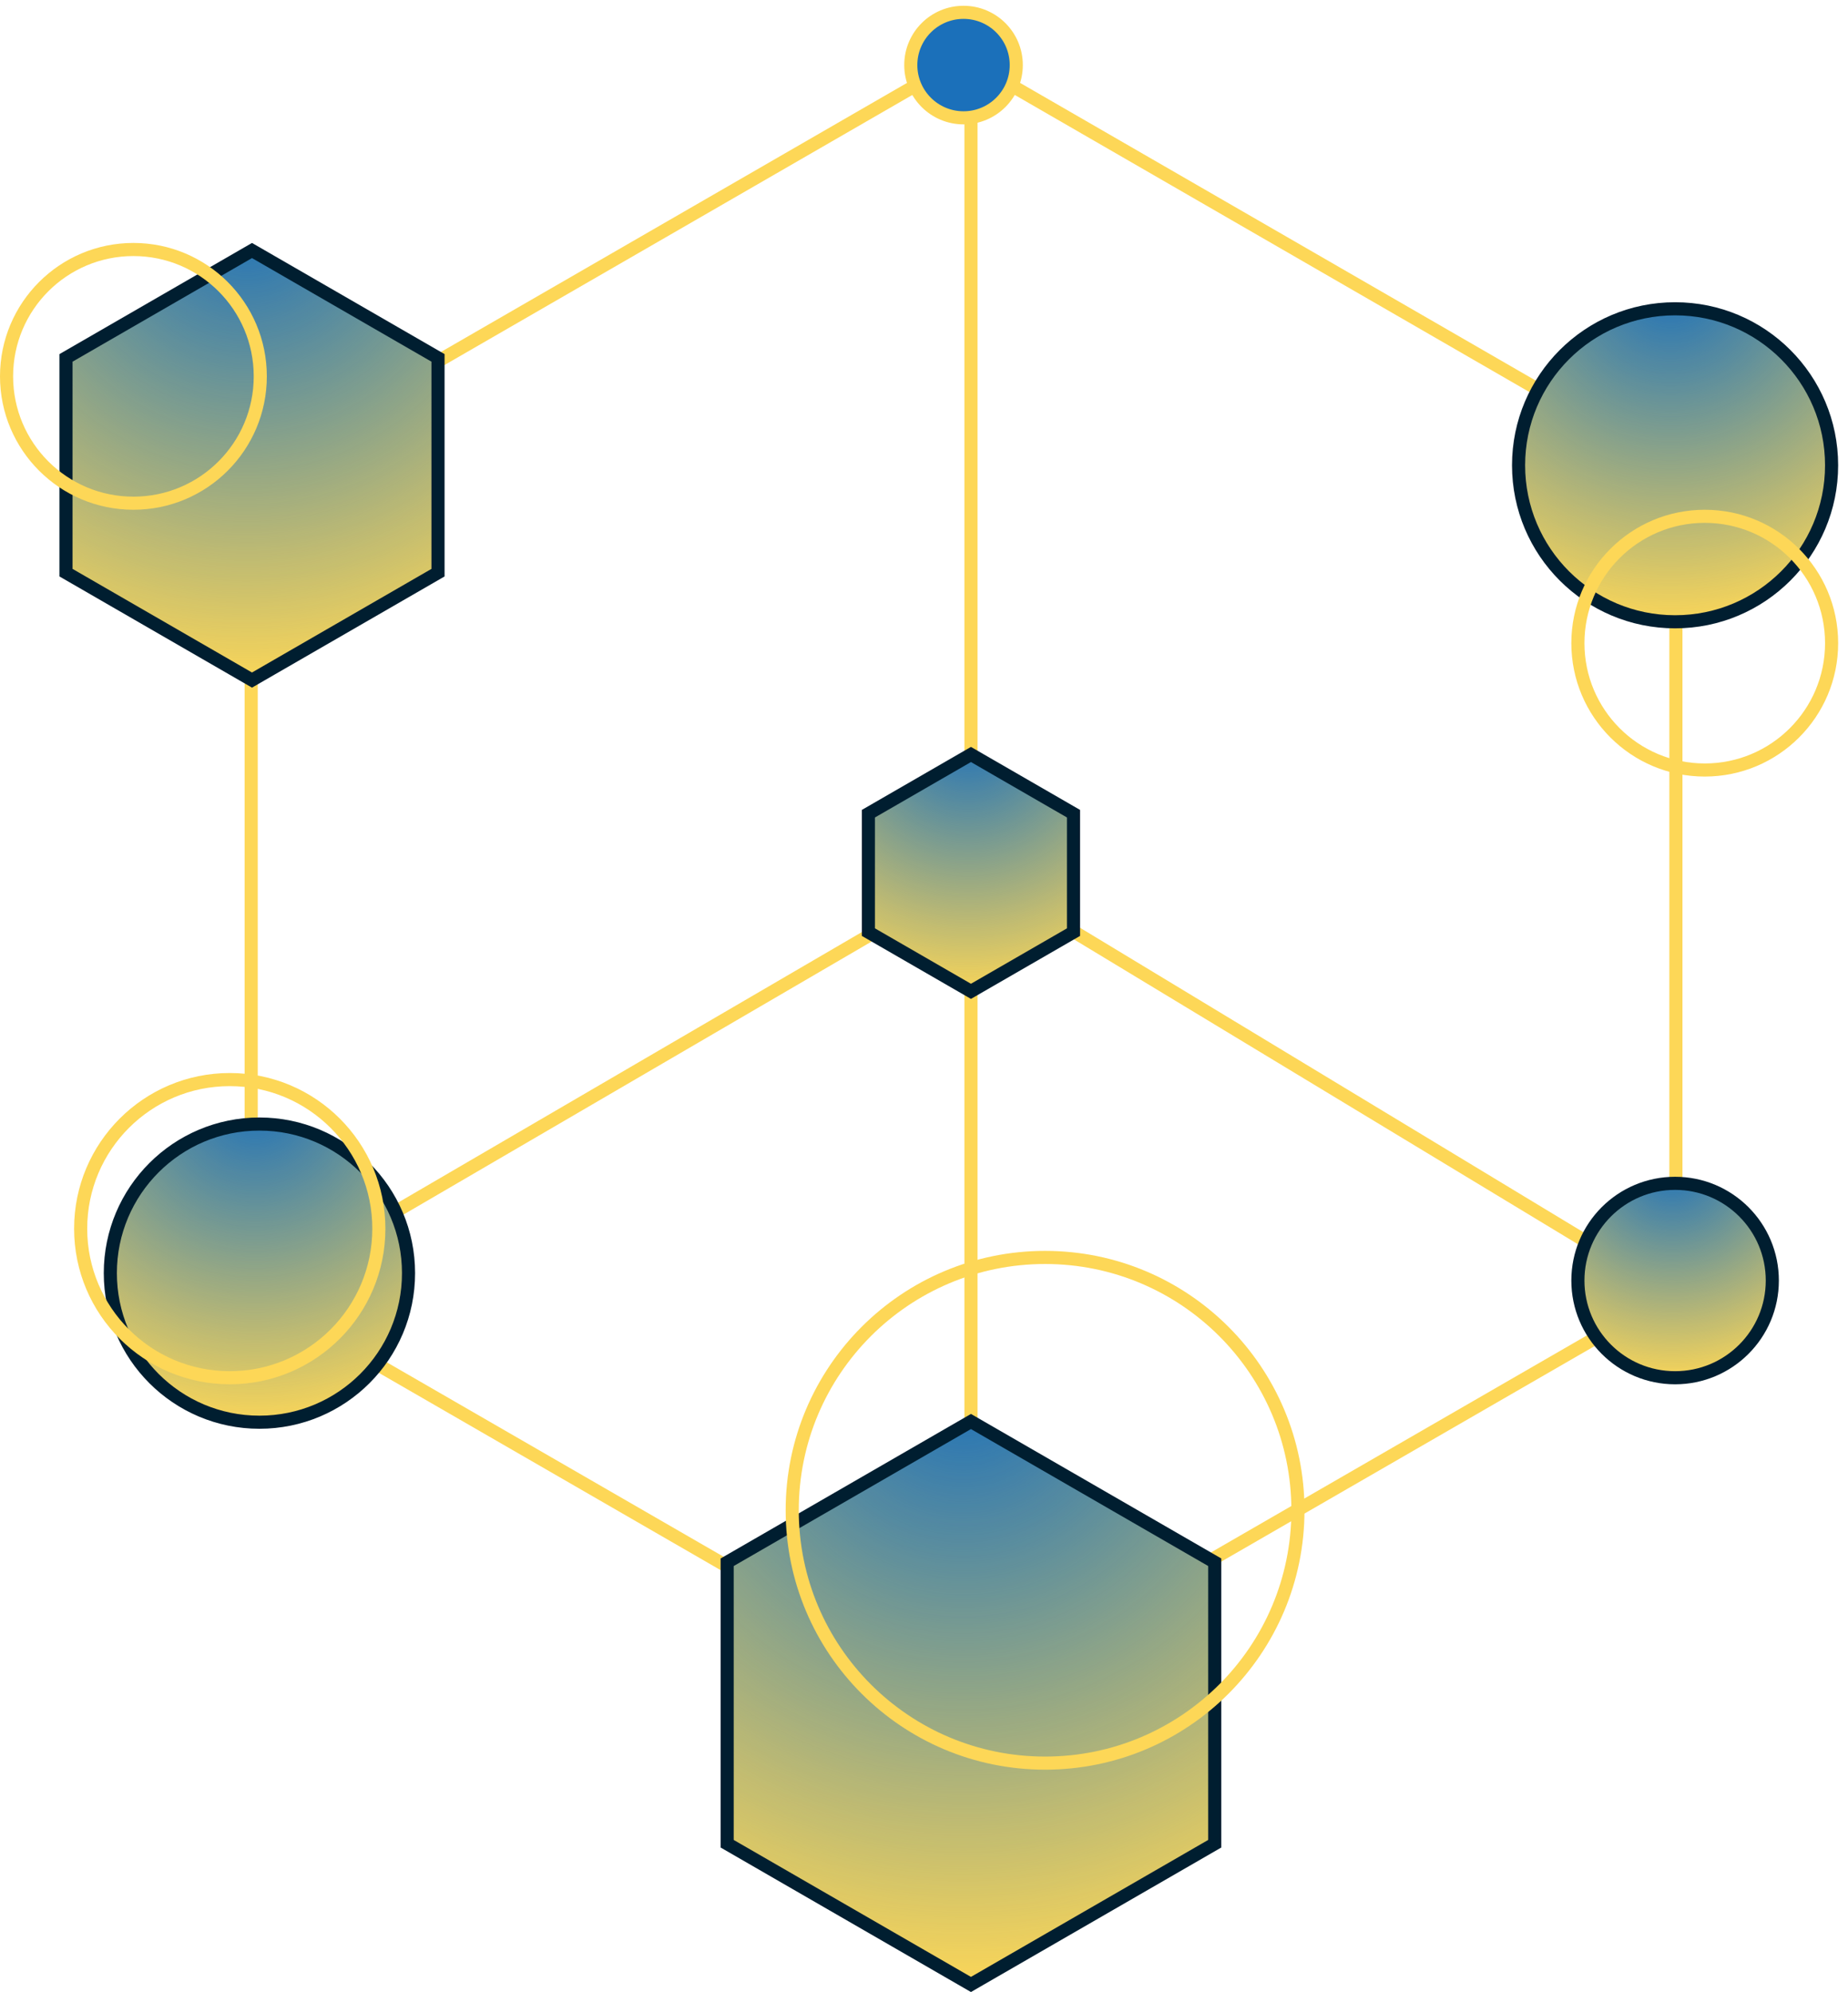 <?xml version="1.0" encoding="UTF-8"?>
<svg xmlns="http://www.w3.org/2000/svg" width="141" height="152" viewBox="0 0 141 152" fill="none">
  <path d="M19.165 35.792L73.518 4.412L127.87 35.792V98.553L73.518 129.933L19.165 98.553V35.792Z" stroke="#FDD757"></path>
  <path d="M74.084 57.559V8.924" stroke="#FDD757"></path>
  <path d="M127.807 98.841L82 71.131" stroke="#FDD757"></path>
  <path d="M74.084 109.021V75.655" stroke="#FDD757"></path>
  <path d="M19.229 98.841L66.732 71.131" stroke="#FDD757"></path>
  <path d="M135.225 97.71C135.225 101.807 131.904 105.128 127.808 105.128C123.711 105.128 120.391 101.807 120.391 97.71C120.391 93.614 123.711 90.293 127.808 90.293C131.904 90.293 135.225 93.614 135.225 97.71Z" fill="#FDD757"></path>
  <path d="M135.225 97.71C135.225 101.807 131.904 105.128 127.808 105.128C123.711 105.128 120.391 101.807 120.391 97.71C120.391 93.614 123.711 90.293 127.808 90.293C131.904 90.293 135.225 93.614 135.225 97.71Z" fill="url(#paint0_radial_681_110)"></path>
  <path d="M135.225 97.71C135.225 101.807 131.904 105.128 127.808 105.128C123.711 105.128 120.391 101.807 120.391 97.71C120.391 93.614 123.711 90.293 127.808 90.293C131.904 90.293 135.225 93.614 135.225 97.71Z" stroke="#001E30"></path>
  <path d="M77.54 4.965C77.54 7.188 75.739 8.99 73.516 8.99C71.294 8.99 69.492 7.188 69.492 4.965C69.492 2.743 71.294 0.941 73.516 0.941C75.739 0.941 77.54 2.743 77.54 4.965Z" fill="#1B70BA" stroke="#FDD757"></path>
  <path d="M139.748 35.503C139.748 42.099 134.402 47.445 127.807 47.445C121.212 47.445 115.865 42.099 115.865 35.503C115.865 28.908 121.212 23.562 127.807 23.562C134.402 23.562 139.748 28.908 139.748 35.503Z" fill="#FDD757"></path>
  <path d="M139.748 35.503C139.748 42.099 134.402 47.445 127.807 47.445C121.212 47.445 115.865 42.099 115.865 35.503C115.865 28.908 121.212 23.562 127.807 23.562C134.402 23.562 139.748 28.908 139.748 35.503Z" fill="url(#paint1_radial_681_110)"></path>
  <path d="M139.748 35.503C139.748 42.099 134.402 47.445 127.807 47.445C121.212 47.445 115.865 42.099 115.865 35.503C115.865 28.908 121.212 23.562 127.807 23.562C134.402 23.562 139.748 28.908 139.748 35.503Z" stroke="#001E30"></path>
  <path d="M5.035 27.309L19.227 19.115L33.42 27.309V43.697L19.227 51.892L5.035 43.697V27.309Z" fill="#FDD757"></path>
  <path d="M5.035 27.309L19.227 19.115L33.42 27.309V43.697L19.227 51.892L5.035 43.697V27.309Z" fill="url(#paint2_radial_681_110)"></path>
  <path d="M5.035 27.309L19.227 19.115L33.42 27.309V43.697L19.227 51.892L5.035 43.697V27.309Z" stroke="#001E30"></path>
  <path d="M19.859 28.717C19.859 34.063 15.525 38.397 10.179 38.397C4.834 38.397 0.5 34.063 0.5 28.717C0.5 23.371 4.834 19.038 10.179 19.038C15.525 19.038 19.859 23.371 19.859 28.717Z" stroke="#FDD757"></path>
  <path d="M139.749 49.076C139.749 54.422 135.416 58.755 130.07 58.755C124.724 58.755 120.391 54.422 120.391 49.076C120.391 43.73 124.724 39.397 130.07 39.397C135.416 39.397 139.749 43.73 139.749 49.076Z" stroke="#FDD757"></path>
  <path d="M31.17 97.145C31.17 103.428 26.076 108.521 19.794 108.521C13.511 108.521 8.418 103.428 8.418 97.145C8.418 90.862 13.511 85.769 19.794 85.769C26.076 85.769 31.17 90.862 31.17 97.145Z" fill="#FDD757"></path>
  <path d="M31.17 97.145C31.17 103.428 26.076 108.521 19.794 108.521C13.511 108.521 8.418 103.428 8.418 97.145C8.418 90.862 13.511 85.769 19.794 85.769C26.076 85.769 31.17 90.862 31.17 97.145Z" fill="url(#paint3_radial_681_110)"></path>
  <path d="M31.17 97.145C31.17 103.428 26.076 108.521 19.794 108.521C13.511 108.521 8.418 103.428 8.418 97.145C8.418 90.862 13.511 85.769 19.794 85.769C26.076 85.769 31.17 90.862 31.17 97.145Z" stroke="#001E30"></path>
  <path d="M55.482 119.206L74.082 108.467L92.683 119.206V140.684L74.082 151.423L55.482 140.684V119.206Z" fill="#FDD757"></path>
  <path d="M55.482 119.206L74.082 108.467L92.683 119.206V140.684L74.082 151.423L55.482 140.684V119.206Z" fill="url(#paint4_radial_681_110)"></path>
  <path d="M55.482 119.206L74.082 108.467L92.683 119.206V140.684L74.082 151.423L55.482 140.684V119.206Z" stroke="#001E30"></path>
  <path d="M66.257 62.089L74.082 57.57L81.908 62.089V71.125L74.082 75.643L66.257 71.125V62.089Z" fill="#FDD757"></path>
  <path d="M66.257 62.089L74.082 57.57L81.908 62.089V71.125L74.082 75.643L66.257 71.125V62.089Z" fill="url(#paint5_radial_681_110)"></path>
  <path d="M66.257 62.089L74.082 57.57L81.908 62.089V71.125L74.082 75.643L66.257 71.125V62.089Z" stroke="#001E30"></path>
  <path d="M99.031 115.241C99.031 125.897 90.394 134.534 79.738 134.534C69.083 134.534 60.445 125.897 60.445 115.241C60.445 104.586 69.083 95.948 79.738 95.948C90.394 95.948 99.031 104.586 99.031 115.241Z" stroke="#FDD757"></path>
  <path d="M28.906 93.752C28.906 100.034 23.813 105.128 17.53 105.128C11.247 105.128 6.154 100.034 6.154 93.752C6.154 87.469 11.247 82.376 17.53 82.376C23.813 82.376 28.906 87.469 28.906 93.752Z" stroke="#FDD757"></path>
  <defs>
    <radialGradient id="paint0_radial_681_110" cx="0" cy="0" r="1" gradientUnits="userSpaceOnUse" gradientTransform="translate(127.605 88.778) rotate(89.31) scale(16.851 16.851)">
      <stop stop-color="#1B70BA"></stop>
      <stop offset="1" stop-color="#1B70BA" stop-opacity="0"></stop>
    </radialGradient>
    <radialGradient id="paint1_radial_681_110" cx="0" cy="0" r="1" gradientUnits="userSpaceOnUse" gradientTransform="translate(127.488 21.467) rotate(89.31) scale(26.48 26.48)">
      <stop stop-color="#1B70BA"></stop>
      <stop offset="1" stop-color="#1B70BA" stop-opacity="0"></stop>
    </radialGradient>
    <radialGradient id="paint2_radial_681_110" cx="0" cy="0" r="1" gradientUnits="userSpaceOnUse" gradientTransform="translate(18.792 16.363) rotate(89.31) scale(36.109 36.109)">
      <stop stop-color="#1B70BA"></stop>
      <stop offset="1" stop-color="#1B70BA" stop-opacity="0"></stop>
    </radialGradient>
    <radialGradient id="paint3_radial_681_110" cx="0" cy="0" r="1" gradientUnits="userSpaceOnUse" gradientTransform="translate(19.489 83.746) rotate(89.31) scale(25.276 25.276)">
      <stop stop-color="#1B70BA"></stop>
      <stop offset="1" stop-color="#1B70BA" stop-opacity="0"></stop>
    </radialGradient>
    <radialGradient id="paint4_radial_681_110" cx="0" cy="0" r="1" gradientUnits="userSpaceOnUse" gradientTransform="translate(73.517 105.062) rotate(89.31) scale(46.941 46.941)">
      <stop stop-color="#1B70BA"></stop>
      <stop offset="1" stop-color="#1B70BA" stop-opacity="0"></stop>
    </radialGradient>
    <radialGradient id="paint5_radial_681_110" cx="0" cy="0" r="1" gradientUnits="userSpaceOnUse" gradientTransform="translate(73.836 55.761) rotate(89.31) scale(20.462 20.462)">
      <stop stop-color="#1B70BA"></stop>
      <stop offset="1" stop-color="#1B70BA" stop-opacity="0"></stop>
    </radialGradient>
  </defs>
</svg>
